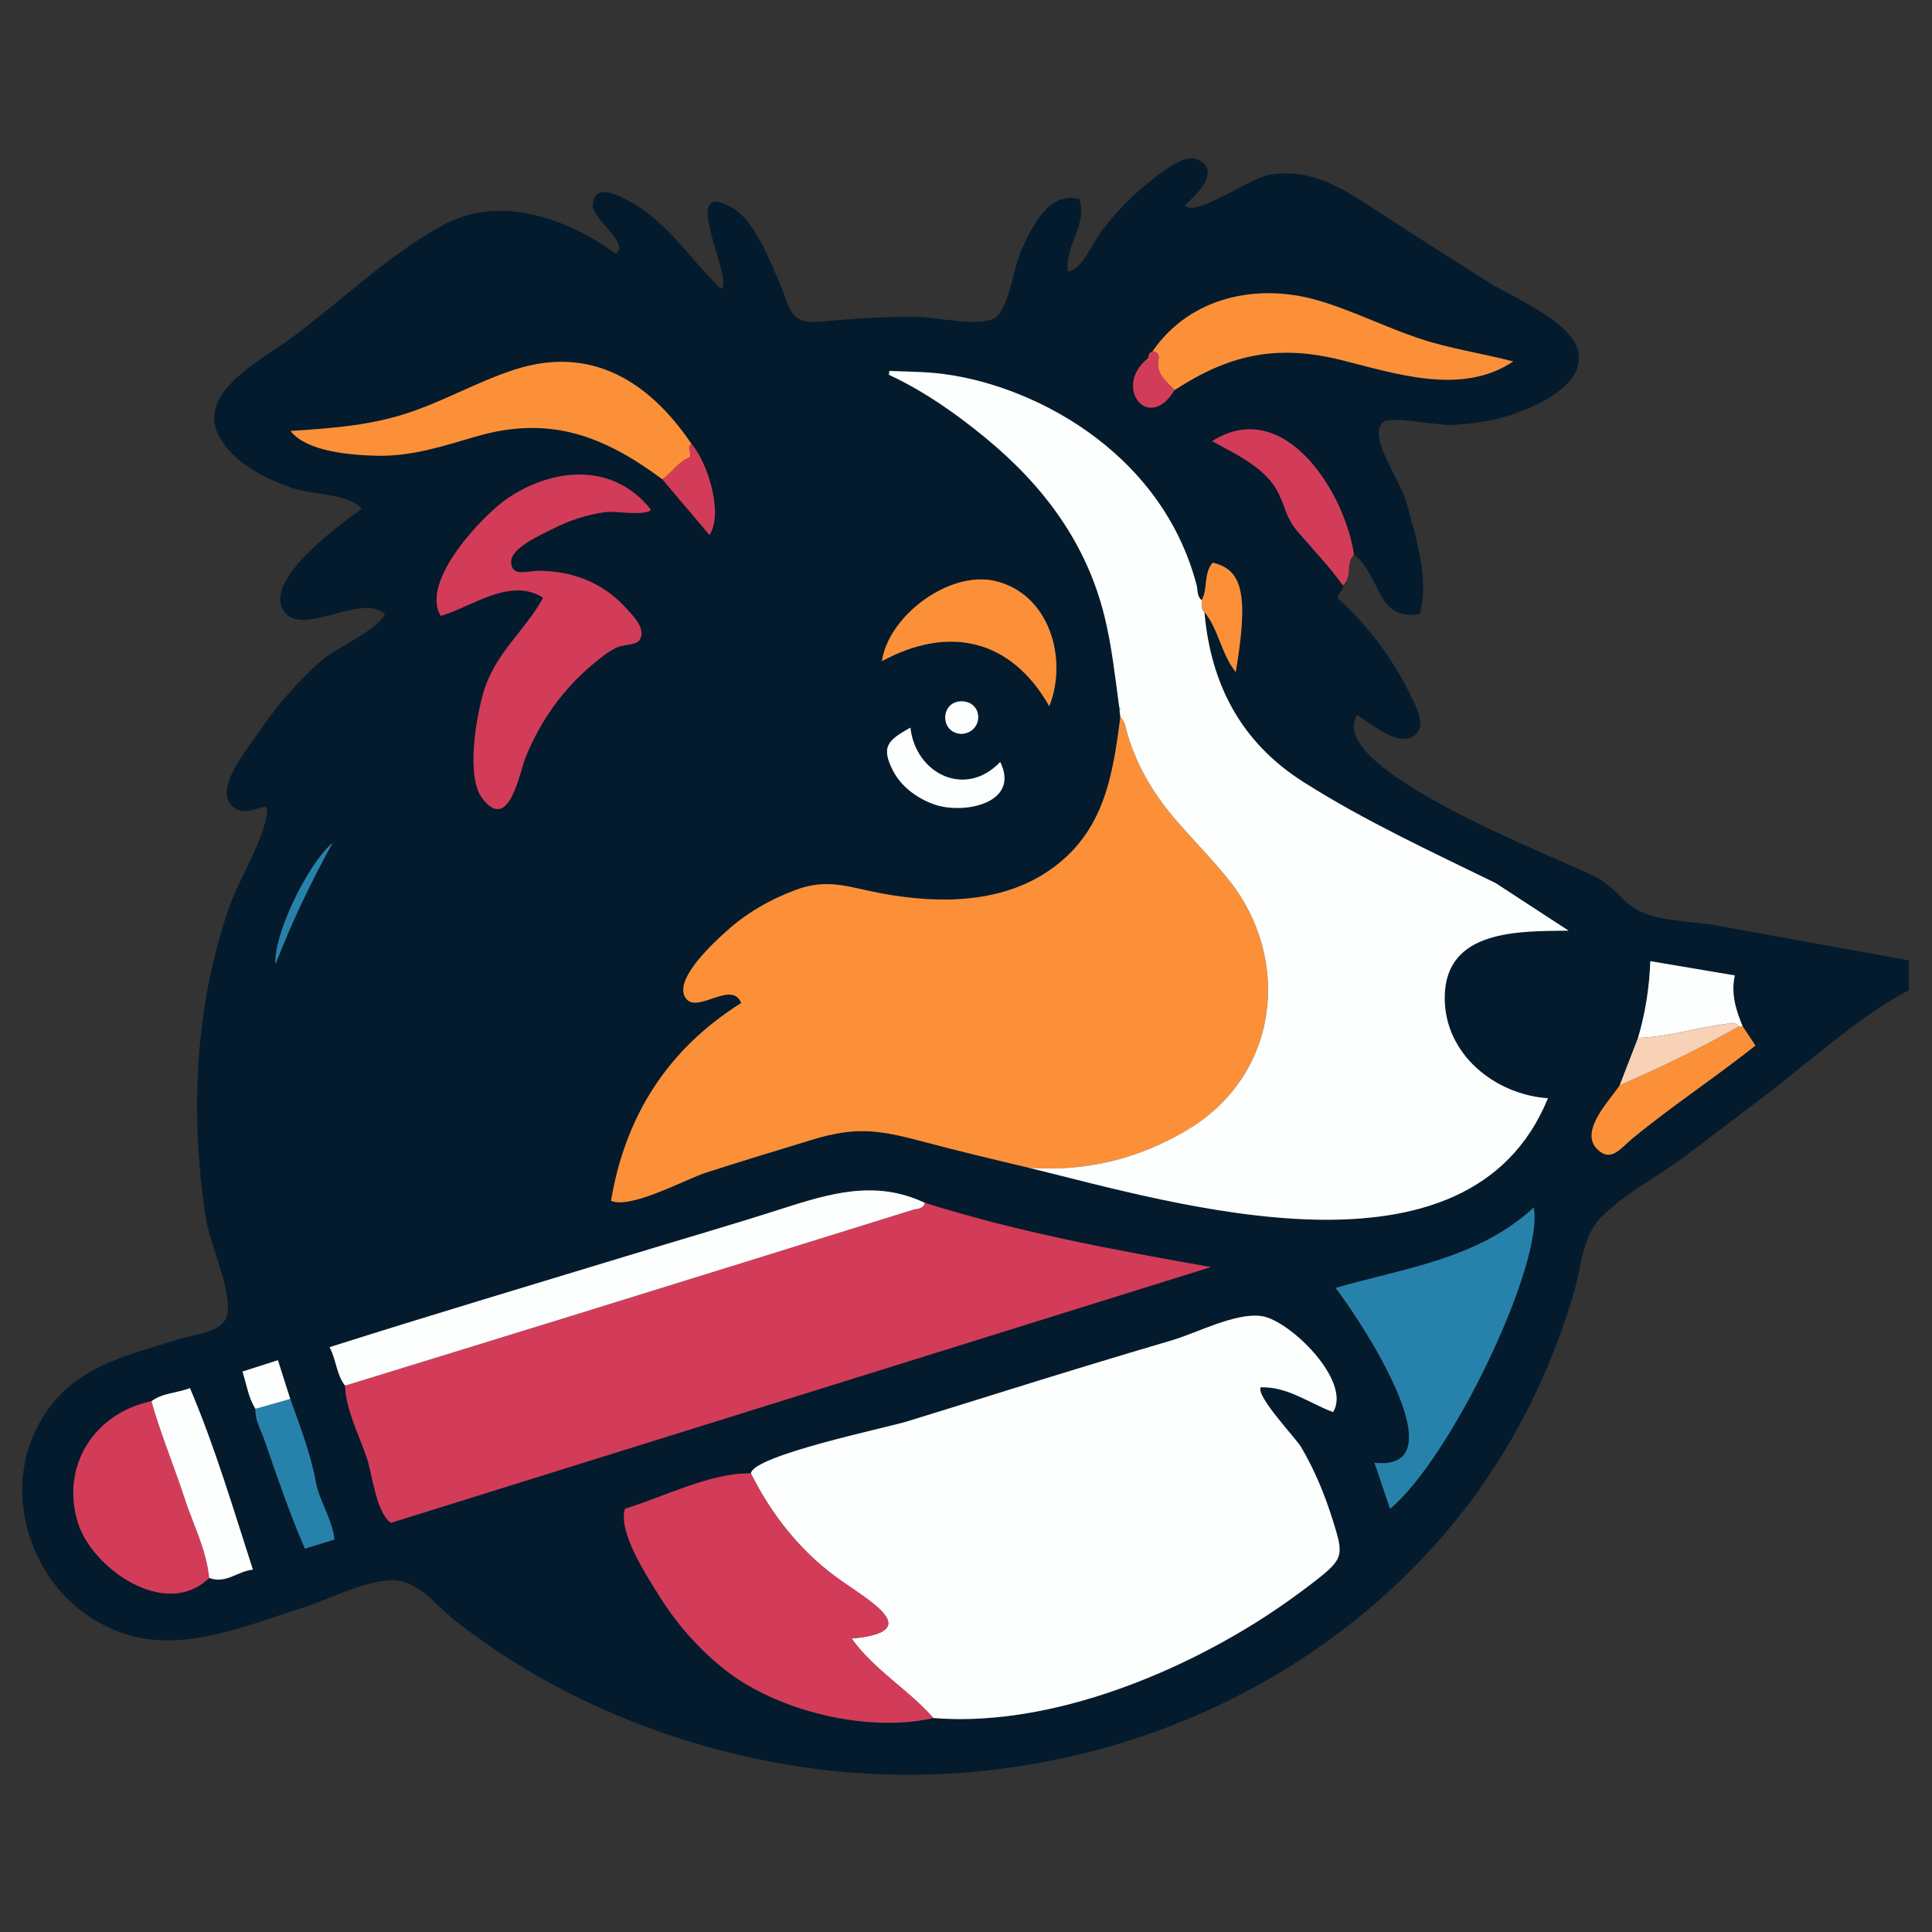 <?xml version="1.0" encoding="UTF-8"?>
<svg id="Layer_1" data-name="Layer 1" xmlns="http://www.w3.org/2000/svg" version="1.1" viewBox="0 0 1080 1080">
  <rect x="0" y="0" width="1080" height="1080" fill="#333333" stroke="none"/>
  <defs>
    <style>
      .cls-1 {
        fill: #fdfefe;
      }

      .cls-1, .cls-2, .cls-3, .cls-4, .cls-5, .cls-6 {
        stroke-width: 0px;
      }

      .cls-2 {
        fill: #041b2d;
      }

      .cls-3 {
        fill: #fb9039;
      }

      .cls-4 {
        fill: #f7d2b6;
      }

      .cls-5 {
        fill: #d33c59;
      }

      .cls-6 {
        fill: #2782ab;
      }
    </style>
  </defs>
  <path class="cls-2" d="M1067,553.5c-29.42,15.77-55.5,40.22-82.09,60.29-14.28,10.78-28.44,21.7-42.74,32.44-14.84,11.14-34.44,21.19-47.32,34.41-10.28,10.55-10.89,27.38-14.85,41.12-4.95,17.17-11.13,33.99-18.47,50.28-13.32,29.59-30.49,57.37-51.35,82.24-88.66,105.64-229.76,154-364.93,133.02-68.27-10.6-136.57-38.49-190.93-81.46-11.43-9.03-20.77-23.01-35.85-22.45-15.84.58-35.28,10.98-50.41,15.75-28.85,9.1-61.76,23.1-92.36,15.83-56.14-13.33-83.01-83.97-46.7-129.97,17.56-22.25,44.77-28.14,70.47-36.25,11.67-3.68,27.48-3.71,27.95-16.59.55-15.08-9.9-35.84-12.34-51.34-6.01-38.17-6.71-78.08-1-116.33,2.8-18.73,7.26-37.18,13.27-55.14,5.56-16.61,16.37-32.75,20.81-49.43,4.98-18.72-6.17-1.06-17.11-8.33-13.3-8.83,7.92-33.84,13.74-42.45,9.79-14.51,20.98-27.41,33.98-39.13,8.68-7.83,31.78-17.26,36.4-26.74-13.52-12.83-50.45,16.28-57.86-4.46-6.21-17.4,33.19-46.16,44.94-54.33-7.64-8.72-27.98-7.96-38.28-11.48-12.83-4.39-26.32-10.68-35.62-20.9-26.69-29.35,15.38-48.73,36.36-64.5,26.99-20.3,54.1-46.45,83.95-62.27,31.25-16.56,68.52-3.16,95.35,16.41,8.93-4.61-13.14-19.78-12.68-26.99.72-11.09,10.6-7.35,18.51-3.33,22.98,11.67,35.45,33.19,53.28,50.08,7.72-4.58-25.04-63.26,6.4-45.28,12.23,6.99,21.34,30.39,26.62,42.76,6.05,14.18,5.28,22.31,22.18,20.85,18.23-1.59,35.81-2.94,54.15-2.73,11.23.13,33.96,5.77,43.3.82,8.1-4.29,11.05-29.14,14.86-37.44,5.85-12.77,15.14-33.68,32.62-29.2,5.1,14.26-8.55,26.18-6.21,40.59,8.27-1.49,13.84-16.17,18.23-22.01,7.6-10.1,16.23-19.45,26.19-27.28,5.54-4.36,19.77-16.99,27.82-13.52,14.24,6.15-1.03,20.45-6.8,25.49,3.9,7.86,36.42-14.87,46.37-16.72,23.84-4.43,41.54,7.44,60.56,19.82,20.85,13.57,41.85,26.89,62.85,40.23,13.38,8.5,49.53,22.8,50.36,41.41.79,17.81-25.9,28.85-39.52,33.14-10.29,3.24-21.24,4.59-31.98,5.17-7.46.4-33.55-5.26-37.84-1.72-9.23,7.6,9.08,31.59,12.7,44.45,5.12,18.23,13.49,44.64,7.55,62.91-24.58,4.21-21.5-22.2-36.65-33.14-4.69-33.81-38.54-89.28-79.28-63.49,13.27,7.24,30.44,15,37.27,29.45,4.3,9.11,4.15,13.59,10.8,21.36,8.46,9.88,17.41,19.17,25.02,29.77.89,2.98-3,3.83-2.89,7.21,16.44,14.49,31.59,35,40.97,54.79,2.88,6.08,8.41,15.58,2.76,21.27-8.56,8.63-25.76-6.42-32.89-10.73-19.25,30.48,116.1,81.08,134.43,91.06,9.15,4.98,14.91,14.42,23.61,18.64,11.72,5.68,29.63,5.54,42.37,7.85,35.99,6.53,71.98,13.03,107.98,19.55v16.68ZM641.88,200.16c-20.16,15.85.03,42.17,14.66,17.95,30.27-19.76,56.93-25.82,92.84-16.94,30.46,7.53,67.44,20.32,96.53.9-17.62-4.6-35.39-7.09-52.78-12.92-18.8-6.31-36.69-15.37-55.7-21.02-34.06-10.12-71.99-2.46-93.13,28.26-1.67.67-2.5,1.88-2.36,3.7l-.05.07ZM162.26,782.01c-2.24-7.05-4.49-14.1-6.89-21.65-6.74,2.16-13.09,4.19-19.81,6.34,2.36,7.62,3.37,14.7,7.23,20.85-.27,6.36,3.05,11.71,5.02,17.4,7.06,20.31,13.93,40.69,22.63,60.75,5.88-1.81,11.26-3.46,16.54-5.08-1.35-11.8-8.43-21.34-10.42-32.09-3-16.18-8.86-31.23-14.3-46.52ZM915.64,580.21c-3.42,8.84-6.84,17.69-10.26,26.53-5.4,8.27-22.78,25.56-12.47,35.68,7.75,7.61,13-.57,19.94-6.27,22.04-18.1,46.08-33.9,68.46-51.68-2.6-3.92-4.88-7.35-7.15-10.79-3.7-8.98-6.67-18.09-4.37-28.43-15.98-2.69-31.23-5.26-47.26-7.97-.53,14.94-2.8,29.09-6.88,42.91ZM116.92,882.07c9.29,3.54,15.92-3.82,24.45-4.63-11.25-34.77-21.2-68.59-35.19-101.49-7.56,2.93-15.33,2.64-21.53,7.35-31.98,6.65-50.83,36.19-41.11,67.84,7.86,25.58,49.06,54.59,73.37,30.93ZM386.62,248.28c-23.32-34.62-55.76-55.54-98.81-41.7-21.43,6.89-41.01,18.54-62.62,25.2-20.65,6.36-41.38,7.72-62.77,9.14,9.12,11.76,34.34,13.47,47.96,13.83,19.86.51,37.41-5.44,56.13-10.85,40.77-11.77,70.93-.36,103.79,24.06,8.62,10.18,17.24,20.37,26.3,31.07,7.97-12.19-1.23-40.85-9.98-50.75ZM192.92,774.58c.36,13.33,7.91,27.84,12.17,40.44,3.07,9.11,5.1,30.26,13.41,36.24,152.77-47.65,305.53-95.3,458.29-142.95-53.94-9.59-107.48-19.38-159.81-35.92-27.73-13.2-53.6-5.12-81,3.65-27.85,8.93-55.98,17.05-83.95,25.57-55.96,17.05-112.04,33.74-167.8,51.47,3.97,7.57,3.84,15.45,8.69,21.49ZM521.74,960.38c59.72,4.83,126.18-20.42,176.3-50.92,12.98-7.9,25.46-16.61,37.45-25.94,16-12.44,15.61-14.46,9.39-34.2-4.43-14.07-10.04-27.69-17.55-40.41-2.9-4.92-25.1-28.1-22.65-33.4,15.14-.53,27.27,8.96,40.52,13.83,10.66-17.28-24.37-51.54-40.06-53.66-14.68-1.98-35.75,9.32-49.89,13.5-15.88,4.69-31.74,9.43-47.58,14.25-33.61,10.23-67.1,20.87-100.68,31.17-11.6,3.56-86.2,19.03-87.23,29.06-22.04-.65-49.39,13.44-70.36,19.73-4.08,13.08,12.47,38.01,19.07,48.63,9.82,15.79,22.35,29.98,36.96,41.51,29.16,22.99,79.64,35.26,116.32,26.85ZM836.09,493.67c-36.31-17.76-73.03-34.69-107.3-56.4-35.1-22.24-51.97-54.69-55.52-95.13,8.03,9.74,9.27,23.16,17.55,33.59,7.14-42.84,4.06-57.27-12.89-61.17-5.26,6-2.55,14.46-6.19,20.98-2.73-2.18-2.1-5.64-2.83-8.43-19.98-76.34-94.72-113.65-146.22-118.55-8.46-.8-17-.82-25.51-1.19-.09.71-.19,1.43-.28,2.14,19.72,9.26,37.4,21.62,54.11,35.37,32.3,26.59,56.42,58.67,66.51,100.09,4.02,16.5,5.83,33.32,8.09,50.09.07.62.14,1.25.21,1.87.15,1.27.3,2.54.45,3.81-4.15,32.84-9.06,63.32-37.45,84.23-27.53,20.28-63.44,20.47-95.76,14.51-18.53-3.42-30.17-8.76-48.3-1.99-14.1,5.26-27.34,12.84-38.54,22.93-6.89,6.2-28.27,25.67-23.63,36.21,5.37,12.21,26.37-9.62,31.73,4.07-41.01,25.79-64.75,62.99-72.76,110.55,10.95,4.84,41.92-12.15,53.18-15.76,19.82-6.35,39.72-12.44,59.64-18.48,23.97-7.27,36.97-5.41,60.98,1,19.86,5.3,39.87,10.07,59.86,14.82,83.23,20.4,245.77,69.79,290.08-38.89-29.65-2.02-57.94-24.69-57.7-56.44.29-38.07,36.86-37.28,64.54-37.61M303.65,334.13c-10.62,19.27-27.07,30.98-33.5,53.36-3.85,13.38-9.84,46.73-.42,58.92,14.87,19.24,20.5-14.16,24.17-23.28,8.03-19.94,20.93-38.13,37.53-51.87,4.33-3.58,8.62-7.2,13.8-9.53,2.27-1.02,10.39-1.51,11.86-3.39,4.97-6.35-3.27-14.31-8.29-19.63-12.66-13.43-29.41-19.52-47.62-19.63-6.25-.04-15.23,3.77-15.47-4.96-.22-7.89,17.23-15.44,22.87-18.31,9.64-4.9,19.88-8.37,30.64-9.65,4.47-.53,22.33,2.37,24.61-1.29-20.81-26.28-54.09-23.69-79.78-6.5-13.99,9.36-49.42,46.67-37.65,65.88,17.37-5.02,38.79-21.9,57.26-10.13ZM777.06,843.42c34.01-28.15,86.07-136.81,80.3-168.36-31.29,28.8-72.09,33.74-110.76,44.92,12.02,15.3,70.93,103.09,21.75,97.74,3.03,8.93,5.83,17.2,8.71,25.71ZM586.57,394.78c10.53-26.64.03-62.95-30.37-70.02-25.36-5.9-59.42,19.21-63.22,44.84,37.81-20.42,72.32-12.18,93.59,25.19ZM508.92,406.73c-12.1,6.9-16.94,10.25-9.64,24.27,4.67,8.96,13.87,15.62,23.27,18.78,16.61,5.58,47.88-.85,36.56-23.86-19.43,20.57-47.32,6.62-50.2-19.19ZM185.92,471.17c-14.46,12.37-33.29,52.34-31.89,67.75,9.43-24.32,20.07-46.31,31.89-67.75ZM537.76,410.26c12.3-1.13,11.94-18.11-.17-18.22-12.06-.1-12.53,18,.17,18.22Z"/>
  <path class="cls-5" d="M750.66,327.19c-7.61-10.6-16.56-19.9-25.02-29.77-6.65-7.77-6.5-12.25-10.8-21.36-6.82-14.44-24-22.2-37.27-29.45,40.74-25.79,74.58,29.68,79.28,63.49-4.72,4.73-.79,12.6-6.19,17.09Z"/>
  <path class="cls-3" d="M575.22,652.82c-20-4.75-40-9.52-59.86-14.82-24.01-6.4-37.02-8.27-60.98-1-19.92,6.04-39.82,12.13-59.64,18.48-11.26,3.61-42.23,20.61-53.18,15.76,8.01-47.56,31.75-84.76,72.76-110.55-5.37-13.69-26.36,8.14-31.73-4.07-4.64-10.54,16.75-30.01,23.63-36.21,11.21-10.09,24.44-17.67,38.54-22.93,18.13-6.77,29.77-1.43,48.3,1.99,32.32,5.96,68.23,5.78,95.76-14.51,28.39-20.91,33.3-51.39,37.45-84.22,2.79,2.68,3.02,6.43,4.04,9.82,5.27,17.54,14.29,32.88,26.15,46.82,10.24,12.03,21.5,23.12,31.28,35.6,33.9,43.26,27.84,107.98-24.43,138.9-27.31,16.16-56.54,23.15-88.09,20.94Z"/>
  <path class="cls-1" d="M876.89,520.25c-27.68.33-69-.83-69.29,37.23-.24,31.75,28.04,54.41,57.7,56.44-44.31,108.68-206.84,59.3-290.08,38.89,31.55,2.21,60.78-4.78,88.09-20.94,52.28-30.92,58.33-95.65,24.43-138.9-9.78-12.48-21.04-23.56-31.28-35.6-11.86-13.93-20.88-29.27-26.15-46.82-1.02-3.38-1.24-7.14-4.04-9.82-.15-1.28-.3-2.55-.45-3.82.14-.2.44-.45.4-.6-.13-.44-.4-.85-.61-1.27-2.26-16.77-4.07-33.59-8.09-50.09-10.1-41.42-34.22-73.5-66.51-100.09-16.7-13.75-34.38-26.12-54.11-35.37.09-.71.19-1.43.28-2.14,8.5.38,17.04.39,25.51,1.19,51.51,4.89,126.25,42.21,146.22,118.55.73,2.79.09,6.25,2.82,8.43.2,2.27-.57,4.78,1.54,6.61,3.55,40.44,20.42,72.89,55.52,95.13,34.27,21.72,70.99,38.64,107.3,56.4"/>
  <path class="cls-1" d="M419.76,823.67c1.03-10.03,75.63-25.5,87.23-29.06,33.59-10.31,67.07-20.95,100.68-31.17,15.84-4.82,31.7-9.56,47.58-14.25,14.14-4.17,35.21-15.48,49.89-13.5,15.69,2.12,50.73,36.38,40.06,53.66-13.25-4.87-25.37-14.36-40.52-13.83-2.44,5.3,19.75,28.48,22.65,33.4,7.51,12.72,13.12,26.34,17.55,40.41,6.22,19.74,6.61,21.75-9.39,34.2-11.99,9.32-24.48,18.04-37.45,25.94-50.12,30.5-116.58,55.75-176.3,50.92-13.85-15.87-32.87-26.58-45.7-44.44,42.65-3.9,8.38-21.83-8.97-34.6-20.33-14.96-36.1-35.16-47.31-57.67Z"/>
  <path class="cls-5" d="M516.97,672.39c52.33,16.54,105.87,26.34,159.81,35.92-152.76,47.65-305.53,95.3-458.29,142.95-8.3-5.98-10.33-27.13-13.41-36.24-4.25-12.6-11.81-27.11-12.17-40.44,42.44-13.08,84.89-26.11,127.31-39.24,63.36-19.62,126.7-39.28,190.02-59.04,2.41-.75,5.87-.26,6.73-3.91Z"/>
  <path class="cls-5" d="M419.76,823.67c11.21,22.51,26.98,42.71,47.31,57.67,17.36,12.77,51.62,30.71,8.97,34.6,12.82,17.86,31.85,28.57,45.7,44.44-36.68,8.41-87.16-3.86-116.32-26.85-14.61-11.52-27.14-25.72-36.96-41.51-6.6-10.62-23.15-35.54-19.07-48.63,20.97-6.29,48.33-20.38,70.36-19.73Z"/>
  <path class="cls-5" d="M303.65,334.13c-18.46-11.77-39.89,5.11-57.26,10.13-11.77-19.21,23.66-56.52,37.65-65.88,25.69-17.19,58.97-19.78,79.78,6.5-2.28,3.66-20.15.76-24.61,1.29-10.76,1.28-21.01,4.75-30.64,9.65-5.63,2.87-23.09,10.42-22.87,18.31.25,8.73,9.22,4.93,15.47,4.96,18.21.11,34.96,6.2,47.62,19.63,5.02,5.32,13.26,13.28,8.29,19.63-1.47,1.88-9.59,2.37-11.86,3.39-5.18,2.32-9.47,5.94-13.8,9.53-16.6,13.74-29.5,31.93-37.53,51.87-3.67,9.12-9.29,42.52-24.17,23.28-9.43-12.19-3.43-45.54.42-58.92,6.44-22.39,22.88-34.09,33.5-53.36Z"/>
  <path class="cls-1" d="M516.97,672.39c-.86,3.64-4.32,3.16-6.73,3.91-63.32,19.75-126.66,39.42-190.02,59.04-42.42,13.13-84.87,26.16-127.31,39.24-4.86-6.04-4.72-13.92-8.69-21.49,55.75-17.72,111.83-34.42,167.8-51.47,27.97-8.52,56.11-16.65,83.95-25.57,27.39-8.78,53.27-16.85,81-3.65Z"/>
  <path class="cls-6" d="M777.06,843.42c-2.88-8.51-5.68-16.78-8.71-25.71,49.18,5.35-9.74-82.43-21.75-97.74,38.67-11.18,79.47-16.12,110.76-44.92,5.77,31.55-46.29,140.21-80.3,168.36Z"/>
  <path class="cls-3" d="M370.3,267.95c-32.87-24.42-63.02-35.84-103.79-24.06-18.72,5.41-36.27,11.36-56.13,10.85-13.62-.35-38.83-2.07-47.96-13.83,21.39-1.42,42.12-2.78,62.77-9.14,21.61-6.65,41.2-18.31,62.62-25.2,43.05-13.83,75.49,7.09,98.81,41.7-3.58,1.95,1.42,6.31-1.83,7.76-6.01,2.68-9.36,8.33-14.49,11.91Z"/>
  <path class="cls-5" d="M116.92,882.07c-24.32,23.66-65.51-5.35-73.37-30.93-9.72-31.65,9.13-61.19,41.11-67.84,5.15,18.33,12.56,35.89,18.44,53.97,4.83,14.86,12.32,28.91,13.82,44.8Z"/>
  <path class="cls-3" d="M644.3,196.38c21.14-30.71,59.07-38.38,93.13-28.26,19.01,5.65,36.9,14.71,55.7,21.02,17.39,5.84,35.16,8.32,52.78,12.92-29.09,19.42-66.07,6.63-96.53-.9-35.91-8.88-62.57-2.82-92.84,16.94-4.44-4.99-10.67-9.03-8.95-17.24.55-2.65-.65-4.12-3.29-4.48Z"/>
  <path class="cls-3" d="M586.57,394.78c-21.28-37.37-55.78-45.61-93.59-25.19,3.8-25.63,37.86-50.74,63.22-44.84,30.4,7.07,40.9,43.39,30.37,70.02Z"/>
  <path class="cls-1" d="M116.92,882.07c-1.51-15.88-8.99-29.94-13.82-44.8-5.88-18.07-13.29-35.63-18.44-53.97,6.19-4.71,13.97-4.42,21.53-7.35,13.99,32.9,23.93,66.72,35.19,101.49-8.53.81-15.16,8.17-24.45,4.63Z"/>
  <path class="cls-3" d="M974.15,573.69c2.28,3.43,4.55,6.87,7.15,10.79-22.38,17.78-46.42,33.58-68.46,51.68-6.94,5.7-12.19,13.89-19.94,6.27-10.31-10.12,7.08-27.41,12.47-35.68,2.52-1.13,5.03-2.27,7.55-3.39,20.14-8.96,39.92-18.64,59.08-29.57.72-.03,1.43-.06,2.15-.09Z"/>
  <path class="cls-1" d="M974.15,573.69c-.72.03-1.43.06-2.15.09-2.38-3.19-5.39-1.56-8.31-1.2-16.11,1.98-31.7,7.21-48.05,7.63,4.09-13.83,6.36-27.98,6.88-42.91,16.03,2.7,31.27,5.27,47.26,7.97-2.3,10.34.67,19.45,4.37,28.43Z"/>
  <path class="cls-6" d="M162.26,782.01c5.45,15.29,11.31,30.34,14.3,46.52,1.99,10.75,9.07,20.29,10.42,32.09-5.28,1.62-10.66,3.28-16.54,5.08-8.7-20.06-15.58-40.45-22.63-60.75-1.98-5.69-5.3-11.04-5.02-17.4,6.49-1.85,12.98-3.69,19.47-5.54Z"/>
  <path class="cls-1" d="M508.92,406.73c2.88,25.81,30.77,39.76,50.2,19.19,11.32,23.01-19.96,29.45-36.56,23.86-9.39-3.16-18.6-9.82-23.27-18.78-7.31-14.02-2.46-17.37,9.64-24.27Z"/>
  <path class="cls-3" d="M673.26,342.13c-2.11-1.83-1.34-4.34-1.54-6.61,3.64-6.51.93-14.98,6.19-20.98,16.96,3.9,20.03,18.33,12.89,61.17-8.28-10.42-9.53-23.84-17.55-33.59Z"/>
  <path class="cls-4" d="M915.64,580.21c16.35-.42,31.95-5.65,48.05-7.63,2.93-.36,5.94-1.99,8.31,1.2-19.15,10.94-38.94,20.61-59.07,29.57-2.52,1.12-5.03,2.26-7.55,3.39,3.42-8.84,6.84-17.69,10.26-26.53Z"/>
  <path class="cls-5" d="M370.3,267.95c5.13-3.59,8.48-9.23,14.49-11.91,3.25-1.45-1.75-5.81,1.83-7.76,8.75,9.9,17.95,38.56,9.98,50.75-9.06-10.7-17.68-20.89-26.3-31.07Z"/>
  <path class="cls-1" d="M162.26,782.01c-6.49,1.85-12.98,3.69-19.47,5.54-3.87-6.15-4.88-13.23-7.24-20.85,6.72-2.15,13.07-4.19,19.81-6.34,2.4,7.55,4.65,14.6,6.89,21.65Z"/>
  <path class="cls-5" d="M644.3,196.38c2.64.36,3.85,1.83,3.29,4.48-1.72,8.21,4.51,12.25,8.95,17.24-14.63,24.22-34.82-2.1-14.66-17.95.44.33-.38,1.56.92,1.28-.29-.45-.57-.9-.86-1.35-.14-1.82.69-3.04,2.36-3.7Z"/>
  <path class="cls-6" d="M185.92,471.17c-11.82,21.44-22.45,43.43-31.89,67.75-1.4-15.42,17.43-55.39,31.89-67.75Z"/>
  <path class="cls-1" d="M537.76,410.26c-12.7-.22-12.23-18.32-.17-18.22,12.11.1,12.47,17.08.17,18.22Z"/>
  <path class="cls-3" d="M625.61,395.05c.21.42.48.82.61,1.27.04.15-.26.4-.4.6-.07-.62-.14-1.25-.21-1.87Z"/>
  <path class="cls-3" d="M641.94,200.09c.29.45.57.9.86,1.35-1.3.29-.48-.95-.92-1.28,0,0,.05-.07.05-.07Z"/>
</svg>